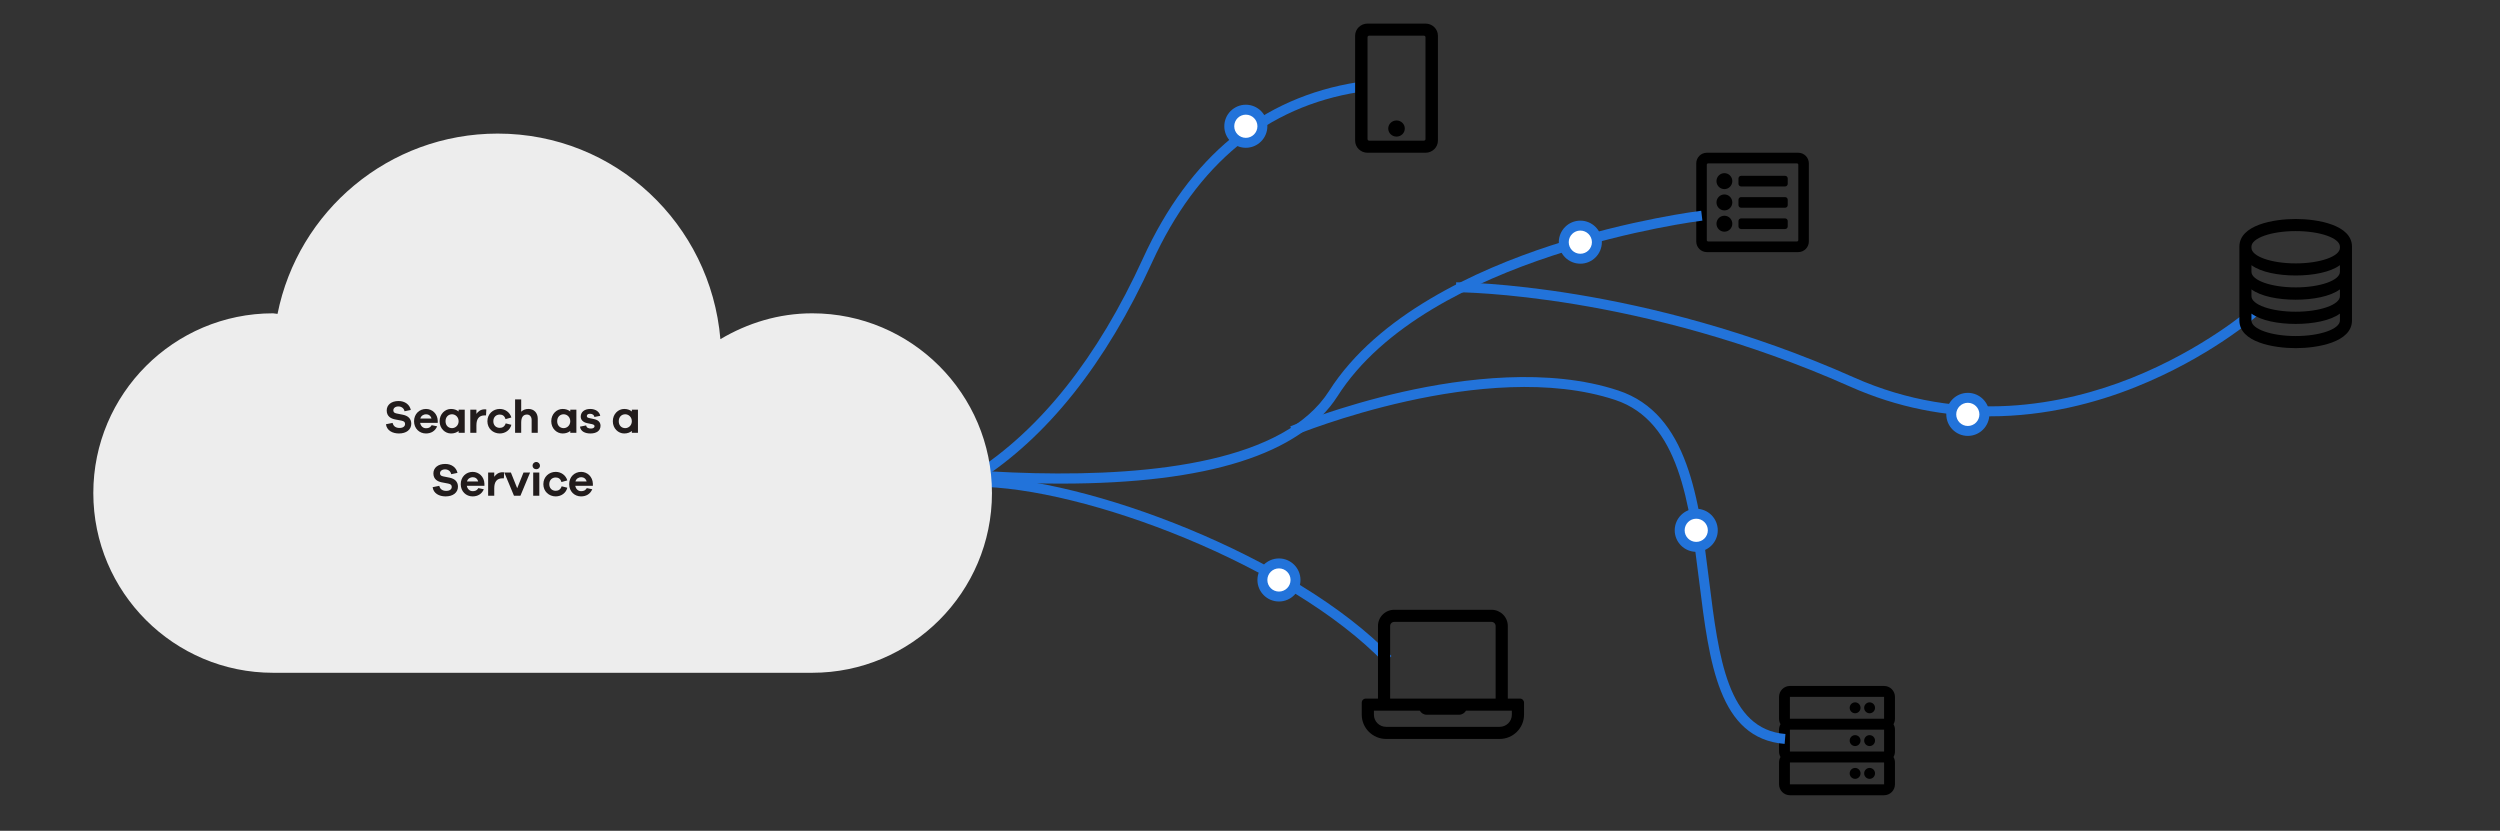 <?xml version="1.0" encoding="UTF-8"?>
<!-- Generator: Adobe Illustrator 28.0.0, SVG Export Plug-In . SVG Version: 6.00 Build 0)  -->
<svg xmlns="http://www.w3.org/2000/svg" xmlns:xlink="http://www.w3.org/1999/xlink" version="1.1" id="Layer_1" x="0px" y="0px" width="840px" height="279.159px" viewBox="0 0 840 279.159" style="enable-background:new 0 0 840 279.159;" xml:space="preserve">
<rect x="0" y="0" width="840" height="279.159" fill="#333333" stroke="none"/>
<style type="text/css">
	.st0{fill:#2273DA;}
	.st1{clip-path:url(#SVGID_00000072251726440481864090000000873324542417083561_);fill:#FFFFFF;}
	.st2{clip-path:url(#SVGID_00000123440425816328737680000007834967737384362121_);fill:#FFFFFF;}
	.st3{clip-path:url(#SVGID_00000103244644171011584080000011228596322502094766_);fill:#FFFFFF;}
	.st4{clip-path:url(#SVGID_00000000191979974243180600000000107776400849922464_);}
	.st5{clip-path:url(#SVGID_00000155868248236229444710000016848517045689401262_);}
	.st6{clip-path:url(#SVGID_00000093859623504695020490000005023352452933586577_);}
	.st7{clip-path:url(#SVGID_00000102527981316990035660000001056350159899866770_);}
	.st8{clip-path:url(#SVGID_00000118366889891503700280000007274722681883457703_);}
	.st9{clip-path:url(#SVGID_00000075163429899737178080000016366660053737391027_);fill:#FFFFFF;}
	.st10{clip-path:url(#SVGID_00000152265626906550012420000016112546328649009335_);fill:#FFFFFF;}
	.st11{clip-path:url(#SVGID_00000102512299308788864960000015801901935817940903_);fill:#EDEDED;}
	.st12{fill:#221C1C;}
</style>
<path class="st0" d="M668.534,139.883c-14.662,0-30.603-2.729-47.009-10.032c-70.47-31.365-131.057-31.664-132.244-31.664  c-0.006,0-0.01,0-0.014,0l-0.013-3.338c0.004,0,0.009,0,0.016,0c1.273,0,62.5,0.301,133.612,31.952  c36.662,16.319,70.987,9.114,93.325,0.198c24.262-9.685,39.979-23.379,40.136-23.516l2.205,2.506  c-0.654,0.576-16.311,14.214-41.103,24.111C704.484,135.274,687.588,139.883,668.534,139.883z"></path>
<path class="st0" d="M328.513,161.784l-1.791-2.817c22.781-14.483,42.062-38.751,57.307-72.13  c15.629-34.219,39.903-54.143,72.146-59.22l0.52,3.298c-31.067,4.891-54.494,24.173-69.629,57.309  C371.547,122.199,351.847,146.949,328.513,161.784z"></path>
<path class="st0" d="M465.119,222.734c-31.478-32.798-100.96-59.21-137.502-59.21v-3.338c37.186,0,107.887,26.869,139.91,60.236  L465.119,222.734z"></path>
<g>
	<defs>
		<path id="SVGID_1_" d="M418.6,36.857c-3.073,0-5.564,2.491-5.564,5.564c0,3.073,2.491,5.564,5.564,5.564    c3.073,0,5.564-2.491,5.564-5.564C424.164,39.348,421.673,36.857,418.6,36.857L418.6,36.857z"></path>
	</defs>
	<clipPath id="SVGID_00000023962598982362663480000011792880126193238965_">
		<use xlink:href="#SVGID_1_" style="overflow:visible;"></use>
	</clipPath>
	
		<rect x="411.923" y="35.744" style="clip-path:url(#SVGID_00000023962598982362663480000011792880126193238965_);fill:#FFFFFF;" width="13.353" height="13.353"></rect>
</g>
<path class="st0" d="M418.6,49.654c-3.988,0-7.233-3.245-7.233-7.233s3.245-7.233,7.233-7.233c3.989,0,7.233,3.245,7.233,7.233  S422.589,49.654,418.6,49.654z M418.6,38.526c-2.147,0-3.895,1.748-3.895,3.895s1.748,3.895,3.895,3.895  c2.148,0,3.895-1.748,3.895-3.895S420.748,38.526,418.6,38.526z"></path>
<g>
	<defs>
		<path id="SVGID_00000050633965862266705230000015222184706004556432_" d="M661.186,133.669c-3.073,0-5.564,2.491-5.564,5.564    s2.491,5.564,5.564,5.564c3.073,0,5.564-2.491,5.564-5.564S664.259,133.669,661.186,133.669L661.186,133.669z"></path>
	</defs>
	<clipPath id="SVGID_00000001648710174961858700000002159082499151736213_">
		<use xlink:href="#SVGID_00000050633965862266705230000015222184706004556432_" style="overflow:visible;"></use>
	</clipPath>
	
		<rect x="654.509" y="132.556" style="clip-path:url(#SVGID_00000001648710174961858700000002159082499151736213_);fill:#FFFFFF;" width="13.353" height="13.353"></rect>
</g>
<path class="st0" d="M661.186,146.465c-3.988,0-7.232-3.245-7.232-7.233s3.244-7.233,7.232-7.233s7.233,3.245,7.233,7.233  S665.174,146.465,661.186,146.465z M661.186,135.337c-2.147,0-3.895,1.748-3.895,3.895s1.747,3.895,3.895,3.895  s3.896-1.748,3.896-3.895S663.333,135.337,661.186,135.337z"></path>
<g>
	<defs>
		<path id="SVGID_00000160148728149504096730000008333522555746118321_" d="M429.728,189.308c-3.073,0-5.564,2.491-5.564,5.564    c0,3.073,2.491,5.564,5.564,5.564c3.073,0,5.564-2.491,5.564-5.564C435.292,191.799,432.801,189.308,429.728,189.308    L429.728,189.308z"></path>
	</defs>
	<clipPath id="SVGID_00000000929719406504999900000006005524335413843842_">
		<use xlink:href="#SVGID_00000160148728149504096730000008333522555746118321_" style="overflow:visible;"></use>
	</clipPath>
	
		<rect x="423.051" y="188.195" style="clip-path:url(#SVGID_00000000929719406504999900000006005524335413843842_);fill:#FFFFFF;" width="13.353" height="13.353"></rect>
</g>
<path class="st0" d="M429.728,202.104c-3.988,0-7.232-3.245-7.232-7.233s3.244-7.233,7.232-7.233s7.233,3.245,7.233,7.233  S433.716,202.104,429.728,202.104z M429.728,190.977c-2.147,0-3.895,1.748-3.895,3.895s1.747,3.895,3.895,3.895  s3.896-1.748,3.896-3.895S431.875,190.977,429.728,190.977z"></path>
<g>
	<defs>
		<path id="SVGID_00000049194533895576328460000018219473027625459371_" d="M472.013,43.186c0,1.5-1.243,2.712-2.782,2.712    c-1.539,0-2.782-1.212-2.782-2.712s1.243-2.712,2.782-2.712C470.77,40.473,472.013,41.686,472.013,43.186L472.013,43.186z     M483.141,11.993v35.261c0,2.246-1.869,4.069-4.173,4.069h-19.474c-2.304,0-4.173-1.822-4.173-4.069V11.993    c0-2.246,1.869-4.069,4.173-4.069h19.474C481.272,7.925,483.141,9.747,483.141,11.993L483.141,11.993z M478.968,46.746V12.502    c0-0.28-0.235-0.509-0.522-0.509h-18.43c-0.287,0-0.522,0.229-0.522,0.509v34.244c0,0.28,0.235,0.509,0.522,0.509h18.43    C478.734,47.254,478.968,47.026,478.968,46.746L478.968,46.746z"></path>
	</defs>
	<clipPath id="SVGID_00000070833669212850060890000003477240191084577951_">
		<use xlink:href="#SVGID_00000049194533895576328460000018219473027625459371_" style="overflow:visible;"></use>
	</clipPath>
	
		<rect x="454.209" y="6.812" style="clip-path:url(#SVGID_00000070833669212850060890000003477240191084577951_);" width="30.045" height="45.624"></rect>
</g>
<g>
	<defs>
		<path id="SVGID_00000029736327057525561760000009744187418691878790_" d="M510.71,234.723h-4.089v-24.412    c0-2.984-2.454-5.425-5.453-5.425h-32.716c-2.999,0-5.453,2.441-5.453,5.425v24.412h-4.089c-0.75,0-1.363,0.61-1.363,1.356v4.069    c0,4.475,3.681,8.137,8.179,8.137h38.168c4.498,0,8.179-3.662,8.179-8.137v-4.069C512.074,235.333,511.46,234.723,510.71,234.723    L510.71,234.723z M467.089,210.311c0-0.735,0.624-1.356,1.363-1.356h32.716c0.739,0,1.363,0.621,1.363,1.356v24.412h-35.442    V210.311L467.089,210.311z M507.984,240.148c0,2.244-1.834,4.069-4.09,4.069h-38.168c-2.255,0-4.09-1.825-4.09-4.069v-1.356    h15.412c0.475,0.796,1.31,1.356,2.309,1.356h10.905c0.999,0,1.834-0.56,2.309-1.356h15.412V240.148L507.984,240.148z"></path>
	</defs>
	<clipPath id="SVGID_00000090278950988782797140000004864935895707364768_">
		<use xlink:href="#SVGID_00000029736327057525561760000009744187418691878790_" style="overflow:visible;"></use>
	</clipPath>
	
		<rect x="456.435" y="203.774" style="clip-path:url(#SVGID_00000090278950988782797140000004864935895707364768_);" width="56.752" height="45.624"></rect>
</g>
<g>
	<defs>
		<path id="SVGID_00000042719204279311296850000018179325333307814563_" d="M771.351,77.647c8.206,0,14.864,2.35,14.864,5.231v0.387    c0,2.881-6.658,5.231-14.864,5.231s-14.864-2.35-14.864-5.231v-0.387C756.488,79.997,763.145,77.647,771.351,77.647     M786.215,89.092v2.238c0,2.881-6.658,5.231-14.864,5.231s-14.864-2.35-14.864-5.231v-2.238c3.193,2.37,9.038,3.474,14.864,3.474    S783.021,91.462,786.215,89.092 M786.215,97.229v2.275c0,2.881-6.658,5.231-14.864,5.231s-14.864-2.35-14.864-5.231v-2.275    c3.193,2.37,9.038,3.474,14.864,3.474S783.021,99.599,786.215,97.229 M786.215,105.366v2.311c0,2.881-6.658,5.231-14.864,5.231    s-14.864-2.35-14.864-5.231v-2.311c3.193,2.37,9.038,3.474,14.864,3.474S783.021,107.736,786.215,105.366 M771.351,73.579    c-7.343,0-18.917,1.972-18.917,9.3v24.799c0,7.33,11.573,9.3,18.917,9.3c7.343,0,18.917-1.972,18.917-9.3V82.878    C790.268,75.549,778.696,73.579,771.351,73.579L771.351,73.579z"></path>
	</defs>
	<clipPath id="SVGID_00000134248715769135386050000005963707427990961072_">
		<use xlink:href="#SVGID_00000042719204279311296850000018179325333307814563_" style="overflow:visible;"></use>
	</clipPath>
	
		<rect x="751.321" y="72.466" style="clip-path:url(#SVGID_00000134248715769135386050000005963707427990961072_);" width="40.06" height="45.624"></rect>
</g>
<g>
	<defs>
		<path id="SVGID_00000133524383160947277440000016545554992113252481_" d="M604.226,51.323h-30.741    c-1.959,0-3.547,1.601-3.547,3.577v26.23c0,1.975,1.588,3.577,3.547,3.577h30.741c1.959,0,3.547-1.601,3.547-3.577V54.9    C607.773,52.924,606.185,51.323,604.226,51.323L604.226,51.323z M603.782,81.13h-29.854c-0.245,0-0.443-0.2-0.443-0.447V55.347    c0-0.247,0.199-0.447,0.443-0.447h29.854c0.245,0,0.443,0.2,0.443,0.447v25.336C604.226,80.929,604.027,81.13,603.782,81.13    L603.782,81.13z M600.679,74.274v1.788c0,0.494-0.397,0.894-0.887,0.894h-14.779c-0.49,0-0.887-0.4-0.887-0.894v-1.788    c0-0.494,0.397-0.894,0.887-0.894h14.779C600.282,73.38,600.679,73.78,600.679,74.274L600.679,74.274z M600.679,67.12v1.788    c0,0.494-0.397,0.894-0.887,0.894h-14.779c-0.49,0-0.887-0.4-0.887-0.894V67.12c0-0.494,0.397-0.894,0.887-0.894h14.779    C600.282,66.226,600.679,66.627,600.679,67.12L600.679,67.12z M600.679,59.967v1.788c0,0.494-0.397,0.894-0.887,0.894h-14.779    c-0.49,0-0.887-0.4-0.887-0.894v-1.788c0-0.494,0.397-0.894,0.887-0.894h14.779C600.282,59.073,600.679,59.473,600.679,59.967    L600.679,59.967z M582.057,60.861c0,1.482-1.191,2.683-2.66,2.683c-1.469,0-2.66-1.201-2.66-2.683c0-1.482,1.191-2.683,2.66-2.683    C580.866,58.179,582.057,59.38,582.057,60.861L582.057,60.861z M582.057,68.015c0,1.482-1.191,2.683-2.66,2.683    c-1.469,0-2.66-1.201-2.66-2.683s1.191-2.683,2.66-2.683C580.866,65.332,582.057,66.533,582.057,68.015L582.057,68.015z     M582.057,75.168c0,1.482-1.191,2.683-2.66,2.683c-1.469,0-2.66-1.201-2.66-2.683c0-1.482,1.191-2.683,2.66-2.683    C580.866,72.486,582.057,73.687,582.057,75.168L582.057,75.168z"></path>
	</defs>
	<clipPath id="SVGID_00000160907576871599165720000017042918279700104375_">
		<use xlink:href="#SVGID_00000133524383160947277440000016545554992113252481_" style="overflow:visible;"></use>
	</clipPath>
	
		<rect x="568.825" y="50.21" style="clip-path:url(#SVGID_00000160907576871599165720000017042918279700104375_);" width="40.06" height="35.609"></rect>
</g>
<g>
	<defs>
		<path id="SVGID_00000133528293105445565810000009180456463848207764_" d="M630.011,259.858c0,1.014-0.817,1.836-1.826,1.836    c-1.008,0-1.826-0.822-1.826-1.836c0-1.014,0.817-1.836,1.826-1.836C629.193,258.022,630.011,258.844,630.011,259.858    L630.011,259.858z M623.317,258.022c-1.008,0-1.826,0.822-1.826,1.836c0,1.014,0.817,1.836,1.826,1.836s1.826-0.822,1.826-1.836    C625.142,258.844,624.325,258.022,623.317,258.022L623.317,258.022z M628.185,247.005c-1.008,0-1.826,0.822-1.826,1.836    c0,1.014,0.817,1.836,1.826,1.836c1.008,0,1.826-0.822,1.826-1.836C630.011,247.827,629.193,247.005,628.185,247.005    L628.185,247.005z M623.317,247.005c-1.008,0-1.826,0.822-1.826,1.836c0,1.014,0.817,1.836,1.826,1.836s1.826-0.822,1.826-1.836    C625.142,247.827,624.325,247.005,623.317,247.005L623.317,247.005z M636.705,241.497c0.001,0.645-0.168,1.278-0.49,1.836    c0.321,0.558,0.49,1.191,0.49,1.836v7.344c0.001,0.645-0.168,1.278-0.49,1.836c0.321,0.558,0.49,1.191,0.49,1.836v7.344    c0,2.028-1.635,3.672-3.651,3.672h-31.645c-2.017,0-3.651-1.644-3.651-3.672v-7.344c-0.001-0.645,0.168-1.278,0.49-1.836    c-0.321-0.558-0.49-1.191-0.49-1.836v-7.344c-0.001-0.645,0.168-1.278,0.49-1.836c-0.321-0.558-0.49-1.191-0.49-1.836v-7.344    c0-2.028,1.635-3.672,3.651-3.672h31.645c2.017,0,3.651,1.644,3.651,3.672V241.497L636.705,241.497z M601.409,241.497h31.645    v-7.344h-31.645V241.497L601.409,241.497z M633.054,245.169h-31.645v7.344h31.645V245.169L633.054,245.169z M633.054,256.186    h-31.645v7.344h31.645V256.186L633.054,256.186z M628.185,239.661c1.008,0,1.826-0.822,1.826-1.836    c0-1.014-0.817-1.836-1.826-1.836c-1.008,0-1.826,0.822-1.826,1.836C626.359,238.839,627.177,239.661,628.185,239.661    L628.185,239.661z M623.317,239.661c1.008,0,1.826-0.822,1.826-1.836c0-1.014-0.817-1.836-1.826-1.836s-1.826,0.822-1.826,1.836    C621.491,238.839,622.308,239.661,623.317,239.661L623.317,239.661z"></path>
	</defs>
	<clipPath id="SVGID_00000172405952516350329480000006621393303811500425_">
		<use xlink:href="#SVGID_00000133528293105445565810000009180456463848207764_" style="overflow:visible;"></use>
	</clipPath>
	
		<rect x="596.644" y="229.368" style="clip-path:url(#SVGID_00000172405952516350329480000006621393303811500425_);" width="41.174" height="38.947"></rect>
</g>
<path class="st0" d="M356.468,162.494c-3.009,0-6.084-0.037-9.228-0.11c-40.355-0.945-77.401-7.944-77.771-8.014l0.626-3.279  c1.463,0.28,146.492,27.363,176.498-19.761c16.262-25.538,49.438-40.637,74.404-48.807c26.926-8.811,50.377-11.686,50.611-11.714  l0.397,3.314c-0.921,0.11-92.415,11.6-122.597,58.999C436.99,152.626,405.742,162.494,356.468,162.494z"></path>
<g>
	<defs>
		<path id="SVGID_00000015352595429167595130000004042584259886033820_" d="M530.991,75.804c-3.073,0-5.564,2.491-5.564,5.564    s2.491,5.564,5.564,5.564c3.073,0,5.564-2.491,5.564-5.564S534.064,75.804,530.991,75.804L530.991,75.804z"></path>
	</defs>
	<clipPath id="SVGID_00000144307210436253338200000002755746135490980777_">
		<use xlink:href="#SVGID_00000015352595429167595130000004042584259886033820_" style="overflow:visible;"></use>
	</clipPath>
	
		<rect x="524.314" y="74.691" style="clip-path:url(#SVGID_00000144307210436253338200000002755746135490980777_);fill:#FFFFFF;" width="13.353" height="13.353"></rect>
</g>
<path class="st0" d="M530.991,88.601c-3.988,0-7.233-3.245-7.233-7.233s3.245-7.233,7.233-7.233s7.232,3.245,7.232,7.233  S534.979,88.601,530.991,88.601z M530.991,77.473c-2.147,0-3.896,1.748-3.896,3.895s1.748,3.895,3.896,3.895  s3.895-1.748,3.895-3.895S533.139,77.473,530.991,77.473z"></path>
<path class="st0" d="M599.642,249.949c-22.157-1.764-25.321-27.26-28.672-54.252c-3.305-26.63-6.723-54.167-28.255-61.313  c-43.615-14.475-107.255,11.688-107.894,11.954l-1.285-3.081c0.162-0.068,16.473-6.821,38.042-11.651  c19.984-4.475,48.729-8.175,72.188-0.389c23.535,7.811,27.085,36.412,30.518,64.07c3.177,25.604,6.179,49.788,25.624,51.335  L599.642,249.949z"></path>
<g>
	<defs>
		<path id="SVGID_00000170277012413817953310000002103558908519874741_" d="M569.938,172.616c-3.073,0-5.564,2.491-5.564,5.564    c0,3.073,2.491,5.564,5.564,5.564c3.073,0,5.564-2.491,5.564-5.564C575.502,175.107,573.011,172.616,569.938,172.616    L569.938,172.616z"></path>
	</defs>
	<clipPath id="SVGID_00000067937946490416252580000003855321937745221766_">
		<use xlink:href="#SVGID_00000170277012413817953310000002103558908519874741_" style="overflow:visible;"></use>
	</clipPath>
	
		<rect x="563.261" y="171.503" style="clip-path:url(#SVGID_00000067937946490416252580000003855321937745221766_);fill:#FFFFFF;" width="13.353" height="13.353"></rect>
</g>
<path class="st0" d="M569.938,185.413c-3.988,0-7.233-3.245-7.233-7.233s3.245-7.232,7.233-7.232s7.232,3.244,7.232,7.232  S573.927,185.413,569.938,185.413z M569.938,174.285c-2.147,0-3.896,1.747-3.896,3.895s1.748,3.895,3.896,3.895  s3.895-1.748,3.895-3.895S572.086,174.285,569.938,174.285z"></path>
<g>
	<defs>
		<path id="SVGID_00000043426484320094811720000016527213579048840583_" d="M272.909,105.275c-11.323,0-21.797,3.303-30.855,8.681    c-3.303-38.687-35.29-69.07-74.826-69.07c-36.611,0-67.088,26.043-73.976,60.578c-0.472,0-0.944-0.189-1.51-0.189    c-33.308,0-60.389,27.081-60.389,60.389s27.081,60.389,60.389,60.389h181.167c33.308,0,60.389-27.081,60.389-60.389    S306.217,105.275,272.909,105.275L272.909,105.275z"></path>
	</defs>
	<clipPath id="SVGID_00000160895964996733969930000008131093792156205471_">
		<use xlink:href="#SVGID_00000043426484320094811720000016527213579048840583_" style="overflow:visible;"></use>
	</clipPath>
	
		<rect x="30.24" y="43.774" style="clip-path:url(#SVGID_00000160895964996733969930000008131093792156205471_);fill:#EDEDED;" width="304.17" height="183.393"></rect>
</g>
<g>
	<path class="st12" d="M138.032,137.748l-2.119,0.437c-0.156-0.982-1.013-1.621-2.056-1.621c-1.06,0-1.698,0.592-1.698,1.293   c0,0.53,0.233,0.904,1.044,1.06l2.243,0.452c1.698,0.358,2.742,1.371,2.742,2.991c0,2.025-1.667,3.288-4.144,3.288   c-2.181,0-4.098-1.013-4.362-3.101l2.228-0.452c0.281,1.184,1.153,1.698,2.337,1.698c1.215,0,1.854-0.577,1.854-1.324   c0-0.592-0.28-0.951-1.215-1.137l-2.212-0.421c-1.247-0.265-2.742-0.95-2.742-2.991c0-1.87,1.527-3.178,3.973-3.178   C136.022,134.741,137.627,135.894,138.032,137.748z"></path>
	<path class="st12" d="M147.083,142.079h-5.92c0.203,1.122,0.997,1.807,1.947,1.807c0.608,0,1.371-0.078,1.932-1.028l1.838,0.39   c-0.686,1.62-2.072,2.399-3.771,2.399c-2.197,0-3.988-1.667-3.988-4.113c0-2.446,1.792-4.128,4.02-4.128   c2.072,0,3.864,1.605,3.941,3.973V142.079z M141.226,140.63h3.754c-0.265-0.997-1.013-1.434-1.838-1.434   C142.363,139.197,141.475,139.665,141.226,140.63z"></path>
	<path class="st12" d="M156.15,145.413h-2.056v-0.607c-0.654,0.529-1.511,0.841-2.571,0.841c-1.979,0-3.817-1.667-3.817-4.113   c0-2.446,1.838-4.128,3.817-4.128c1.06,0,1.917,0.312,2.571,0.857v-0.623h2.056V145.413z M154.094,141.534   c0-1.433-1.106-2.337-2.212-2.337c-1.246,0-2.181,0.904-2.181,2.337c0,1.434,0.935,2.321,2.181,2.321   C152.987,143.855,154.094,142.967,154.094,141.534z"></path>
	<path class="st12" d="M163.41,137.592l-0.109,1.979h-0.452c-1.9,0-2.773,1.168-2.773,3.334v2.508h-2.057v-7.774h2.057v1.417   c0.623-0.903,1.527-1.527,2.789-1.527C163.067,137.53,163.223,137.53,163.41,137.592z"></path>
	<path class="st12" d="M169.921,142.25l1.901,0.483c-0.437,1.776-2.041,2.914-3.895,2.914c-2.274,0-4.16-1.667-4.16-4.113   c0-2.446,1.885-4.128,4.16-4.128c1.807,0,3.381,1.122,3.895,2.867l-1.979,0.561c-0.281-1.091-1.013-1.542-1.917-1.542   c-1.293,0-2.166,0.919-2.166,2.243c0,1.34,0.873,2.228,2.166,2.228C168.831,143.762,169.563,143.326,169.921,142.25z"></path>
	<path class="st12" d="M180.687,140.677v4.736h-2.057v-4.3c0-1.091-0.623-1.823-1.574-1.823c-1.168,0-1.932,0.779-1.932,2.68v3.443   h-2.057v-11.217h2.057v4.144c0.607-0.608,1.418-0.935,2.446-0.935C179.44,137.405,180.687,138.745,180.687,140.677z"></path>
	<path class="st12" d="M193.664,145.413h-2.056v-0.607c-0.654,0.529-1.511,0.841-2.571,0.841c-1.979,0-3.817-1.667-3.817-4.113   c0-2.446,1.838-4.128,3.817-4.128c1.06,0,1.917,0.312,2.571,0.857v-0.623h2.056V145.413z M191.607,141.534   c0-1.433-1.106-2.337-2.212-2.337c-1.246,0-2.181,0.904-2.181,2.337c0,1.434,0.935,2.321,2.181,2.321   C190.501,143.855,191.607,142.967,191.607,141.534z"></path>
	<path class="st12" d="M196.951,142.936c0.109,0.794,0.794,1.06,1.604,1.06c0.764,0,1.215-0.343,1.215-0.779   c0-0.28-0.187-0.561-0.857-0.701l-1.589-0.327c-1.402-0.296-2.197-1.09-2.197-2.212c0-1.496,1.215-2.571,3.178-2.571   c1.838,0,3.116,0.95,3.38,2.306l-1.963,0.39c-0.078-0.623-0.623-1.075-1.48-1.075c-0.826,0-1.059,0.405-1.059,0.764   c0,0.249,0.093,0.514,0.701,0.654l1.854,0.405c1.371,0.296,2.041,1.153,2.041,2.197c0,1.714-1.387,2.602-3.412,2.602   c-1.713,0-3.287-0.67-3.49-2.291L196.951,142.936z"></path>
	<path class="st12" d="M214.352,145.413h-2.056v-0.607c-0.654,0.529-1.511,0.841-2.571,0.841c-1.979,0-3.817-1.667-3.817-4.113   c0-2.446,1.838-4.128,3.817-4.128c1.06,0,1.917,0.312,2.571,0.857v-0.623h2.056V145.413z M212.296,141.534   c0-1.433-1.106-2.337-2.212-2.337c-1.246,0-2.181,0.904-2.181,2.337c0,1.434,0.935,2.321,2.181,2.321   C211.189,143.855,212.296,142.967,212.296,141.534z"></path>
</g>
<g>
	<path class="st12" d="M153.716,158.891l-2.119,0.437c-0.156-0.982-1.013-1.621-2.056-1.621c-1.06,0-1.698,0.592-1.698,1.293   c0,0.53,0.233,0.904,1.044,1.06l2.243,0.452c1.698,0.358,2.742,1.371,2.742,2.991c0,2.025-1.667,3.288-4.144,3.288   c-2.181,0-4.098-1.013-4.362-3.101l2.228-0.452c0.281,1.184,1.153,1.698,2.337,1.698c1.215,0,1.854-0.577,1.854-1.324   c0-0.592-0.28-0.951-1.215-1.137l-2.212-0.421c-1.247-0.265-2.742-0.95-2.742-2.991c0-1.87,1.527-3.178,3.973-3.178   C151.706,155.884,153.311,157.037,153.716,158.891z"></path>
	<path class="st12" d="M162.767,163.222h-5.92c0.203,1.122,0.997,1.807,1.947,1.807c0.608,0,1.371-0.078,1.932-1.028l1.838,0.39   c-0.686,1.62-2.072,2.399-3.771,2.399c-2.197,0-3.988-1.667-3.988-4.113c0-2.446,1.792-4.128,4.02-4.128   c2.072,0,3.864,1.605,3.941,3.973V163.222z M156.909,161.773h3.754c-0.265-0.997-1.013-1.434-1.838-1.434   C158.046,160.339,157.158,160.807,156.909,161.773z"></path>
	<path class="st12" d="M169.403,158.735l-0.109,1.979h-0.452c-1.9,0-2.773,1.168-2.773,3.334v2.508h-2.057v-7.774h2.057v1.417   c0.623-0.903,1.527-1.527,2.789-1.527C169.061,158.672,169.216,158.672,169.403,158.735z"></path>
	<path class="st12" d="M174.871,166.556h-2.181l-3.241-7.79h2.212l2.119,5.281l2.119-5.281h2.212L174.871,166.556z"></path>
	<path class="st12" d="M181.43,156.46c0,0.686-0.53,1.2-1.246,1.2c-0.732,0-1.247-0.514-1.247-1.2c0-0.654,0.514-1.231,1.247-1.231   C180.9,155.229,181.43,155.806,181.43,156.46z M179.155,166.556v-7.774h2.056v7.774H179.155z"></path>
	<path class="st12" d="M188.721,163.393l1.901,0.483c-0.437,1.776-2.041,2.914-3.895,2.914c-2.274,0-4.16-1.667-4.16-4.113   c0-2.446,1.885-4.128,4.16-4.128c1.807,0,3.381,1.122,3.895,2.867l-1.979,0.561c-0.281-1.091-1.013-1.542-1.917-1.542   c-1.293,0-2.166,0.919-2.166,2.243c0,1.34,0.873,2.228,2.166,2.228C187.63,164.904,188.362,164.468,188.721,163.393z"></path>
	<path class="st12" d="M199.205,163.222h-5.92c0.203,1.122,0.997,1.807,1.947,1.807c0.608,0,1.371-0.078,1.932-1.028l1.838,0.39   c-0.686,1.62-2.072,2.399-3.771,2.399c-2.197,0-3.988-1.667-3.988-4.113c0-2.446,1.792-4.128,4.02-4.128   c2.072,0,3.864,1.605,3.941,3.973V163.222z M193.348,161.773h3.754c-0.265-0.997-1.013-1.434-1.838-1.434   C194.485,160.339,193.597,160.807,193.348,161.773z"></path>
</g>
</svg>